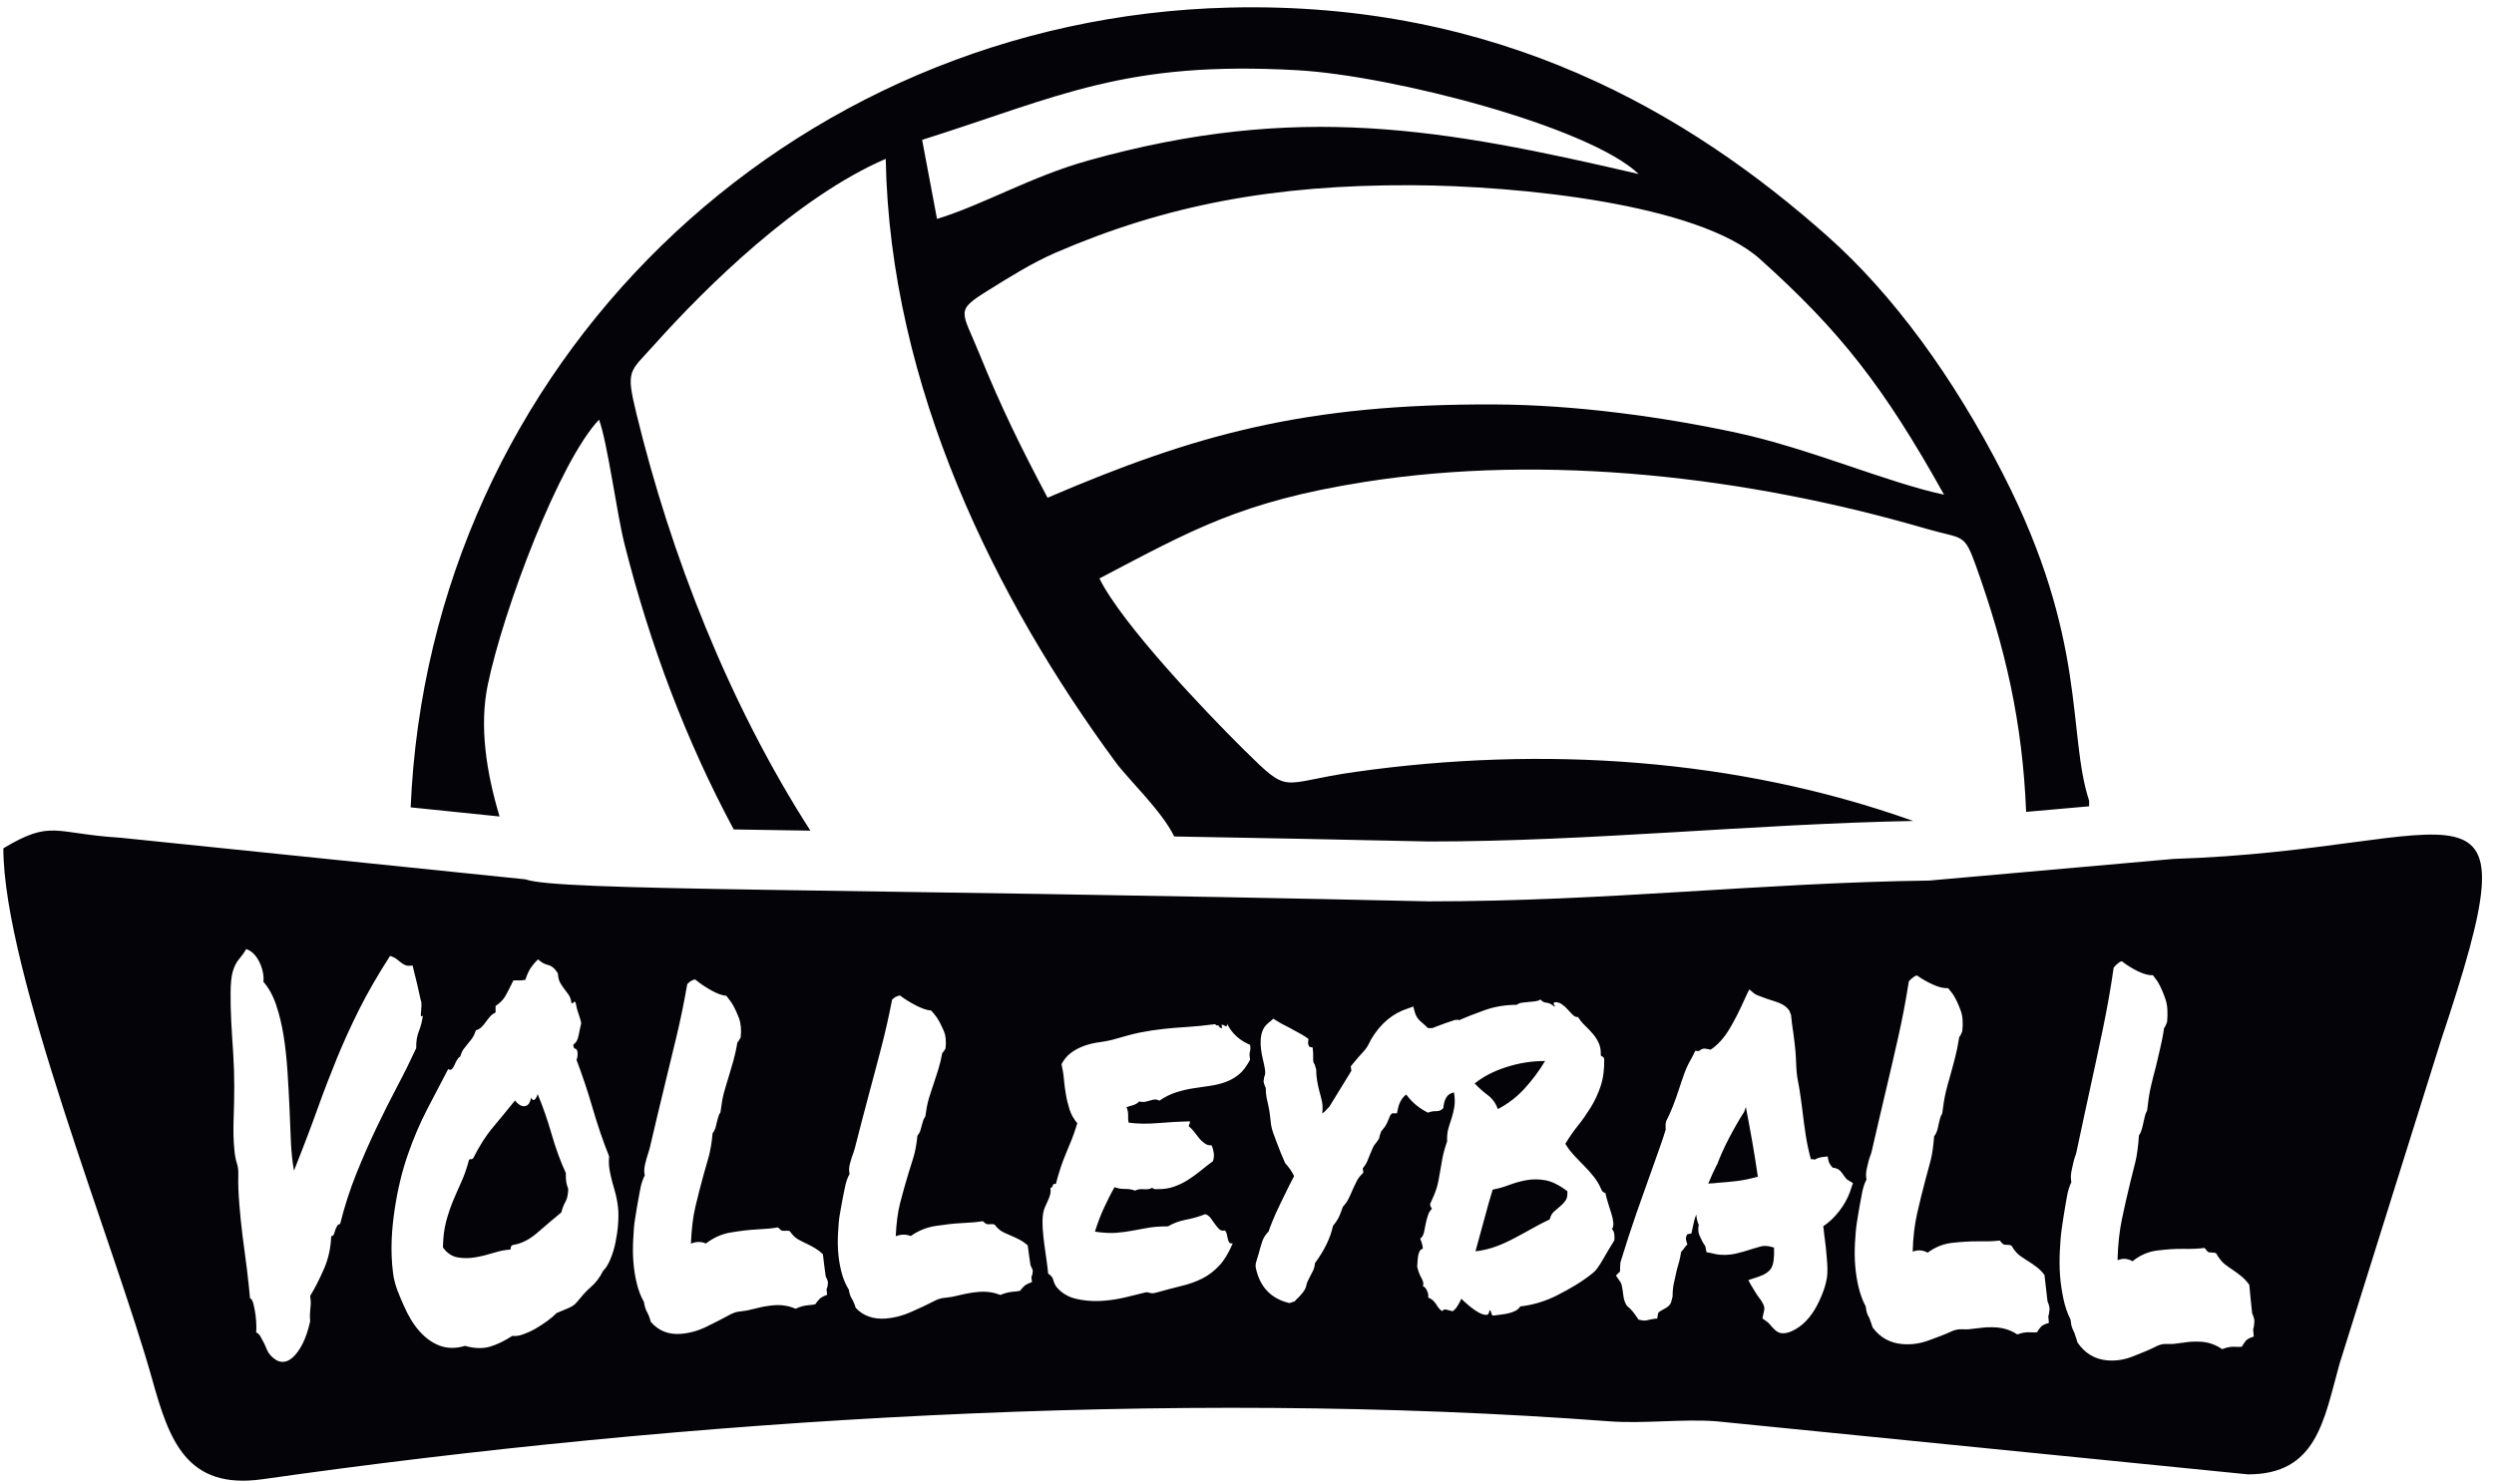 <?xml version="1.0" encoding="UTF-8" standalone="no"?>
<!-- Created with Inkscape (http://www.inkscape.org/) -->

<svg
   version="1.1"
   id="svg1"
   width="510.667"
   height="304"
   viewBox="0 0 510.667 304"
   sodipodi:docname="VOLLEY 1.eps"
   xmlns:inkscape="http://www.inkscape.org/namespaces/inkscape"
   xmlns:sodipodi="http://sodipodi.sourceforge.net/DTD/sodipodi-0.dtd"
   xmlns="http://www.w3.org/2000/svg"
   xmlns:svg="http://www.w3.org/2000/svg">
  <defs
     id="defs1" />
  <sodipodi:namedview
     id="namedview1"
     pagecolor="#ffffff"
     bordercolor="#000000"
     borderopacity="0.25"
     inkscape:showpageshadow="2"
     inkscape:pageopacity="0.0"
     inkscape:pagecheckerboard="0"
     inkscape:deskcolor="#d1d1d1">
    <inkscape:page
       x="0"
       y="0"
       inkscape:label="1"
       id="page1"
       width="510.667"
       height="304"
       margin="0"
       bleed="0" />
  </sodipodi:namedview>
  <g
     id="g1"
     inkscape:groupmode="layer"
     inkscape:label="1">
    <path
       id="path1"
       d="m 922.234,1639.45 c 13.145,-35.57 27.079,-143.33 39.125,-191.19 39.321,-156.16 95.071,-303.54 168.241,-439.88 25.03,-0.41 50.06,-0.79 75.07,-1.17 l 42.95,-0.67 c -125.92,195.98 -215.08,425.16 -267.698,641.64 -16.793,69.11 -11.18,63.53 27.368,106.61 80.49,89.94 220.39,227.5 356.31,286.33 6.42,-350.92 169.83,-679.2 354.05,-929.29 19.37,-26.31 71.03,-74.88 90.07,-114.267 131.02,-2.297 262.06,-4.813 393.1,-7.739 248.96,0.074 496.02,26.906 744.55,31.636 -270.95,96.79 -571.16,116.27 -859.35,75.47 -117.73,-16.66 -98.4,-37.44 -170.64,33.91 -57.37,56.66 -187.33,192.62 -222.79,264.07 141.38,73.97 217.42,118.48 407.91,148.57 281.13,44.39 591.89,7.73 864.73,-71.93 57.66,-16.84 58.34,-5.49 77.13,-58.13 45.07,-126.26 71.3,-239.36 76.94,-377.98 l 96.98,8.6 v 8.55 c -33.94,103.7 -1.71,247.35 -132.4,502.85 -76.61,149.79 -169.7,277.08 -270.57,366.68 -213.18,189.34 -505.41,362.02 -920.33,351.95 C 1212.14,2257.53 661.301,1723.17 632.23,1042.4 l 136.872,-14.06 c -20.61,68.69 -31.305,139.17 -18.215,202.5 24.058,116.34 110.301,344.36 171.347,408.61 z M 5.156,979.355 C 5.156,790.516 177.668,364.477 234.168,162.012 260.32,68.289 286.711,-8.977 404.32,7.754 1052.89,100.066 1802.4,147.961 2478.16,96.875 c 51.46,-3.906 112.43,3.988 163.89,0.102 L 3460.9,15.207 c 105.85,0 116.72,83.113 140.81,169.992 l 156.1,497.899 c 150.3,449.792 40.86,294.203 -411.56,279.914 L 2970.2,929.68 c -261.74,-3.465 -492.99,-32.039 -770.4,-32.039 -920.58,20.57 -1341.687,15.578 -1390.874,33.933 L 185.23,995.656 C 82.863,1001.96 79.867,1024.04 5.156,979.355 Z M 360.945,513.602 c -1.691,16.171 -1.867,32.726 -1.246,49.953 0.621,17.16 0.938,33.695 0.938,49.812 0,15.43 -0.473,32.043 -1.559,49.469 -1.09,17.516 -2.332,34.309 -3.113,50.508 -0.777,15.972 -1.094,30.793 -0.938,44.277 0.153,13.426 1.098,23.91 3.114,31.203 2.343,8.485 5.836,15.094 9.664,19.578 3.957,4.641 7.789,9.758 11.218,15.778 4.36,-1.457 8.051,-3.789 11.532,-7.266 3.371,-3.371 6.23,-7.609 8.722,-12.59 2.493,-4.98 4.227,-10.062 5.297,-15.226 1.11,-5.352 1.555,-10.375 0.938,-15.356 8.101,-8.996 14.652,-20.965 19.629,-35.562 4.992,-14.664 8.73,-30.653 11.531,-47.875 2.801,-17.231 4.68,-35.563 5.922,-54.727 1.246,-19.164 2.336,-37.976 3.117,-56.527 0.777,-18.531 1.406,-36.192 2.18,-52.649 0.781,-16.543 2.492,-30.996 4.675,-43.449 14.332,35.84 26.34,67.512 36.145,94.856 9.824,27.379 19.812,53.328 29.918,78.043 10.148,24.816 21.434,49.5 33.969,74.648 12.394,24.871 28.355,52.793 47.988,83.23 4.051,-1.453 7.547,-3.027 9.66,-4.703 2.254,-1.781 4.727,-3.675 6.859,-5.398 2.235,-1.801 4.653,-3.305 7.165,-4.289 2.785,-1.086 6.234,-1.106 10.91,-0.414 1.558,-6.5 2.687,-11.305 3.425,-14.184 0.821,-3.211 1.399,-5.855 2.184,-8.648 0.77,-2.746 1.566,-6.297 2.492,-10.586 0.942,-4.356 2.489,-10.93 4.364,-19.645 0.933,-2.078 1.394,-4.976 1.246,-8.375 -0.161,-3.59 -0.309,-6.508 -0.625,-9.269 -0.305,-2.629 -0.469,-4.785 -0.313,-6.438 0.152,-1.543 1.25,-1.59 3.117,-0.136 -1.25,-8.926 -3.437,-17.086 -6.23,-24.079 -2.813,-7.046 -4.363,-15.632 -4.051,-25.941 -8.726,-18.82 -18.324,-38.437 -28.98,-58.465 -10.848,-20.371 -21.391,-41.633 -32.098,-63.992 -10.793,-22.543 -21.086,-45.918 -30.852,-70.23 -9.863,-24.536 -18.386,-50.504 -25.246,-78.247 -1.867,-0.07 -3.441,-0.961 -4.359,-2.558 -0.949,-1.653 -2.02,-3.613 -2.809,-5.883 -0.769,-2.234 -1.472,-4.598 -2.179,-6.641 -0.848,-2.453 -2.493,-3.597 -4.364,-3.597 -0.621,-17.641 -4.257,-34.574 -11.214,-50.508 -7.063,-16.164 -14.028,-29.887 -21.192,-41.441 0.621,-4.497 0.934,-8.028 0.934,-10.793 0,-2.77 -0.328,-5.672 -0.621,-8.368 -0.325,-2.906 -0.469,-5.754 -0.629,-8.929 -0.145,-2.985 0,-6.711 0.316,-11.207 -3.117,-13.489 -6.902,-25.024 -11.531,-34.176 -4.719,-9.32 -9.902,-16.406 -15.27,-21.242 -5.539,-4.993 -11.222,-7.243 -17.14,-6.782 -5.614,0.434 -11.153,3.731 -16.516,9.34 -2.113,2.211 -4.18,5.129 -5.918,8.992 -1.687,3.75 -3.152,7.668 -4.992,11.075 -1.895,3.511 -3.645,6.898 -5.293,9.824 -1.781,3.164 -4.055,5.047 -6.547,6.019 0.625,5.672 0.465,11.61 0,17.848 -0.465,6.285 -1.105,11.859 -2.18,16.883 -1.109,5.223 -1.75,9.457 -3.113,12.73 -1.433,3.442 -2.808,5.051 -4.055,4.981 -1.246,14.113 -2.968,29.699 -4.984,46.355 -2.031,16.758 -4.504,33.262 -6.543,49.95 -2.012,16.449 -3.742,32.66 -4.988,48.707 -1.242,15.984 -1.969,30.929 -1.555,44.554 0.207,6.856 -0.297,13.02 -2.183,18.477 -1.852,5.332 -2.95,11.75 -3.743,19.301 z M 715.891,213.059 c -14.336,-4.219 -27.411,-4.028 -38.957,0.347 -11.821,4.477 -22.11,11.985 -31.473,22.621 -9.332,10.602 -16.973,23.528 -23.684,38.817 -6.683,15.222 -14.14,31.179 -16.515,49.191 -4.813,36.457 -2.035,70.11 2.496,100.18 4.5,29.91 11.203,57.637 19.941,82.887 8.711,25.183 18.684,48.648 29.914,70.289 11.207,21.593 22.125,42.207 32.41,62.058 2.184,-1.656 3.985,-1.726 5.614,-0.136 1.488,1.457 2.883,3.492 4.051,6.23 1.015,2.387 2.21,5.031 3.734,7.605 1.59,2.684 3.117,4.36 4.988,5.399 1.559,4.566 3.117,8.582 5.297,11.555 2.18,2.972 4.508,5.828 6.856,8.648 2.328,2.789 4.769,5.75 6.859,8.855 1.957,2.915 3.738,6.989 5.297,11.555 3.426,0.758 6.179,2.543 8.726,5.051 2.438,2.402 4.793,5.105 6.852,8.164 1.992,2.961 4.367,5.742 6.547,8.23 2.179,2.489 4.984,4.36 8.101,5.813 0,3.391 0,6.711 0,10.102 7.168,4.773 12.305,10.191 15.582,16.121 3.266,5.902 7.168,13.629 11.844,23.175 3.426,0.211 6.231,0.207 8.41,0.071 2.18,-0.137 5.61,0.14 9.973,0.898 2.805,8.512 5.781,14.617 8.414,18.473 2.664,3.898 6.234,8.301 11.219,13.078 4.676,-4.43 9.941,-7.469 15.269,-8.648 5.578,-1.239 10.594,-5.465 15.27,-12.938 0.312,-6.094 1.59,-10.918 3.426,-14.254 1.898,-3.441 4.089,-6.617 6.234,-9.476 2.215,-2.95 4.695,-6.079 6.855,-9.204 2.196,-3.171 3.739,-7.543 4.36,-13.074 1.562,-0.07 2.664,0.196 3.121,1.176 0.484,1.039 1.555,1.176 3.113,0.551 0.938,-4.012 1.578,-7.399 2.184,-9.891 0.64,-2.625 1.347,-4.805 2.183,-6.988 0.723,-1.899 1.391,-4.336 2.176,-6.918 0.774,-2.551 1.875,-5.469 2.184,-9.067 -1.559,-5.949 -2.649,-12.207 -4.051,-18.957 -1.402,-6.742 -4.051,-11.207 -8.102,-13.558 0,-4.016 1.254,-6.059 3.118,-6.438 1.875,-0.379 3.16,-2.343 3.425,-5.879 0.352,-4.632 -0.308,-8.3 -1.558,-11.21 9.039,-24.004 17.445,-48.844 24.933,-74.79 7.469,-25.875 15.891,-50.363 25.243,-73.82 -0.625,-6.848 -0.481,-13.656 0.621,-20.406 1.078,-6.606 2.656,-13.188 4.359,-19.582 1.727,-6.473 3.77,-12.863 5.301,-19.164 1.582,-6.5 2.75,-12.836 3.426,-19.305 0.878,-8.344 0.781,-17.308 0,-27.051 -0.77,-9.629 -2.204,-18.953 -4.051,-27.812 -1.887,-9.059 -4.469,-17.32 -7.789,-25.254 -3.223,-7.703 -6.856,-13.695 -11.219,-17.914 -4.984,-10.106 -11.516,-18.637 -19.32,-25.258 -7.774,-6.59 -14.438,-14.871 -21.504,-23.387 -3.871,-4.668 -9.383,-7.316 -14.649,-9.476 -5.015,-2.059 -10.593,-4.289 -15.89,-6.641 -4.36,-4.355 -9.317,-8.629 -15.266,-12.867 -5.891,-4.199 -11.777,-8.008 -17.766,-11.484 -6.164,-3.575 -12.496,-6.278 -18.695,-8.512 -6.265,-2.262 -11.531,-3.043 -16.519,-2.352 -11.84,-7.609 -23.055,-13.16 -33.965,-16.468 -11.215,-3.395 -23.996,-3.114 -38.953,1.039 z m 6.23,286.707 c -3.117,-11.969 -6.867,-22.961 -11.219,-32.727 -4.375,-9.82 -8.812,-19.613 -13.089,-29.887 -4.133,-9.925 -7.805,-20.824 -10.907,-32.242 -3.121,-11.48 -4.672,-24.769 -4.984,-40.195 6.234,-8.785 14.023,-13.918 23.058,-15.43 8.723,-1.457 18.075,-1.383 27.422,0.278 9.352,1.664 18.707,3.996 28.051,6.917 9.664,3.028 18.074,4.637 25.551,4.915 0,4.566 1.277,6.66 3.742,7.058 13.75,2.231 26.227,8.934 38.016,19.301 11.586,10.18 23.996,20.617 36.457,30.926 1.562,6.16 3.582,11.578 6.234,16.191 2.645,4.59 4.051,11 4.367,19.649 -1.558,4.496 -2.636,8.207 -3.121,11.343 -0.449,2.957 -0.621,7.473 -0.621,13.496 -8.414,18.262 -15.586,38.051 -21.816,59.704 -6.227,21.652 -13.399,42.203 -21.5,61.851 -0.625,-2.559 -1.723,-5.16 -3.739,-7.68 -2.039,-2.539 -4.363,-1.796 -6.543,1.801 -0.937,-5.121 -2.496,-8.441 -4.363,-10.238 -1.867,-1.801 -4.054,-2.664 -6.543,-2.633 -2.496,0.039 -4.937,0.906 -7.172,2.496 -2.441,1.731 -4.672,3.664 -6.543,6.36 -11.531,-14.321 -22.75,-28.016 -33.964,-41.368 -11.219,-13.351 -21.192,-29.199 -30.231,-47.394 -1.867,-1.664 -2.832,-2.231 -3.113,-1.731 -0.34,0.606 -1.559,0.274 -3.43,-0.761 z M 996.977,263.637 c -1.25,1.797 -2.063,4.125 -3.118,6.636 -1.125,2.684 -1.871,6.161 -2.492,10.516 -4.676,8.031 -8.258,17.399 -10.906,28.024 -2.645,10.613 -4.363,21.796 -5.301,33.281 -0.926,11.344 -0.93,23.105 -0.308,34.867 0.625,11.824 1.238,22.957 3.113,33.207 0.93,5.051 1.699,10.125 2.496,15.5 1.387,9.367 3.43,18.477 4.984,27.535 1.559,9.063 4.051,16.535 7.168,22.348 -1.246,5.465 -0.949,11.351 0.625,17.711 1.539,6.23 3.047,12.136 4.981,17.504 0.558,1.543 0.922,2.843 1.25,4.086 0.289,1.105 0.681,2.199 0.931,3.25 4.11,17.003 7.81,33.343 11.53,48.984 3.76,15.766 7.37,30.812 10.91,45.312 6.43,26.317 12.62,52.141 18.7,77.352 6.07,25.152 11.53,51.961 16.51,80.465 2.5,2.629 4.69,4.41 6.55,5.187 0.94,0.391 1.58,0.801 2.49,1.246 0.95,0.454 2.18,0.551 3.43,0.485 6.86,-5.742 15,-11.211 24.31,-16.469 9.07,-5.121 17.13,-8.023 23.37,-8.437 2.8,-3.809 5.93,-7.321 8.41,-11.282 4.39,-6.992 7.81,-14.867 10.91,-22.828 3.12,-8.019 4.05,-17.992 2.8,-29.961 -2.18,-4.148 -3.73,-6.707 -4.98,-7.539 -1.88,-10.722 -3.91,-20.176 -6.23,-28.23 -2.35,-8.133 -4.68,-15.914 -6.86,-23.317 -2.48,-8.437 -5.17,-16.828 -7.48,-25.179 -2.36,-8.532 -4.05,-18.75 -5.61,-31.063 -2.18,-3.187 -3.14,-6.086 -3.74,-8.375 -0.64,-2.414 -1.14,-4.633 -1.87,-7.058 -0.84,-2.782 -1.14,-5.915 -2.18,-8.856 -1.14,-3.215 -2.49,-5.879 -4.36,-8.23 -1.25,-14.668 -3.42,-26.504 -5.92,-35.907 -2.48,-9.277 -5.29,-18.339 -7.79,-27.398 -4.66,-16.813 -8.91,-33.379 -12.78,-49.816 -3.92,-16.629 -5.92,-35.422 -6.86,-56.524 4.06,1.453 7.49,2.297 10.91,2.418 4.05,0.152 8.11,-0.48 12.16,-2.348 11.52,8.926 24.29,14.657 38.01,16.95 14.01,2.339 27.72,4.105 41.14,4.773 11.52,0.574 22.12,1.387 31.78,3.113 3.12,-3.183 5.29,-4.804 6.23,-5.047 0.93,-0.238 2.81,-0.257 4.99,-0.21 0.94,0.019 1.87,0.14 2.81,0.14 0.93,0 2.18,-0.14 4.05,-0.555 4.36,-6.296 8.8,-10.437 13.09,-12.867 4.13,-2.347 8.71,-4.593 13.4,-6.781 4.34,-2.031 8.41,-4.293 12.46,-6.645 4.05,-2.351 8.1,-5.394 12.15,-9.265 1.25,-11.488 2.81,-22.973 4.37,-34.317 2.49,-4.843 3.53,-8.144 3.42,-9.964 -0.2,-3.524 -0.62,-6.918 -2.18,-9.618 0.32,-2.906 0.62,-5.812 0.94,-8.648 -5.93,-2.215 -9.93,-4.543 -11.85,-6.57 -2.13,-2.258 -4.36,-4.918 -6.54,-8.168 -3.43,-0.621 -6.86,-1.078 -10.28,-1.313 -6.54,-0.453 -13.09,-2.281 -19.94,-5.469 -9.66,4.293 -20.26,6.176 -32.1,5.469 -4.37,-0.258 -9.04,-0.902 -13.72,-1.66 -4.67,-0.762 -9.37,-1.773 -14.02,-2.973 -4.7,-1.218 -9.67,-2.394 -14.64,-3.464 -4.69,-1 -9.73,-1.2 -14.34,-2.004 -4.17,-0.731 -6.83,-2.137 -8.41,-2.696 -1.54,-0.547 -3.09,-1.379 -4.99,-2.425 -10.88,-6.004 -22.75,-11.973 -35.52,-18.196 -12.78,-6.222 -25.87,-9.738 -38.95,-10.722 -19.01,-1.434 -34.29,4.703 -46.13,18.402 -1.24,4.359 -2.167,7.273 -2.8,8.715 -0.609,1.39 -1.25,2.976 -2.183,4.918 z m 315.363,20.547 c -1.25,1.66 -2.12,3.761 -3.11,5.945 -1.19,2.594 -1.87,5.676 -2.5,9.687 -4.67,7.27 -8.24,15.743 -10.9,25.532 -2.63,9.648 -4.37,19.789 -5.3,30.304 -0.93,10.446 -0.93,21.102 -0.31,31.895 0.62,10.789 1.23,21.023 3.11,30.371 0.92,4.574 1.7,9.227 2.5,14.184 1.37,8.539 3.44,16.882 4.98,25.113 1.57,8.367 4.05,15.152 7.17,20.551 -1.25,4.91 -0.96,10.25 0.62,16.121 1.53,5.679 3.05,11.023 4.99,15.91 0.55,1.406 0.9,2.57 1.24,3.805 0.28,0.98 0.71,1.98 0.94,2.839 4.13,15.614 7.8,30.438 11.53,44.766 3.75,14.383 7.37,28.113 10.91,41.301 6.44,24.031 12.75,47.465 18.69,70.5 5.9,22.902 11.53,47.39 16.52,73.332 2.49,2.355 4.7,3.937 6.54,4.57 0.97,0.328 1.59,0.84 2.5,1.176 0.95,0.352 2.18,0.555 3.42,0.414 6.86,-5.324 14.98,-10.34 24.31,-15.148 9.06,-4.668 16.83,-7.407 23.38,-7.821 2.8,-3.457 5.89,-6.633 8.41,-10.308 4.35,-6.371 7.8,-13.625 10.9,-20.825 3.13,-7.257 4.05,-16.398 2.81,-27.328 -2.18,-3.664 -3.74,-6.019 -4.99,-6.851 -1.87,-9.684 -3.91,-18.309 -6.23,-25.598 -2.35,-7.379 -4.67,-14.457 -6.85,-21.172 -2.49,-7.676 -5.16,-15.308 -7.48,-22.969 -2.35,-7.699 -4.05,-16.949 -5.62,-28.226 -2.18,-2.906 -3.13,-5.531 -3.73,-7.609 -0.65,-2.211 -1.13,-4.223 -1.87,-6.504 -0.82,-2.504 -1.13,-5.309 -2.19,-8.028 -1.12,-2.883 -2.49,-5.258 -4.36,-7.406 -1.24,-13.418 -3.42,-24.215 -5.92,-32.719 -2.48,-8.441 -5.29,-16.75 -7.79,-24.98 -4.66,-15.293 -8.89,-30.399 -12.78,-45.453 -3.9,-15.11 -5.92,-32.309 -6.85,-51.543 4.05,1.453 7.48,2.226 10.9,2.351 4.05,0.149 8.11,-0.484 12.16,-2.144 11.53,8.164 24.3,13.41 38.02,15.496 14.01,2.133 27.72,3.867 41.13,4.496 11.52,0.539 22.13,1.316 31.79,2.906 3.11,-2.906 5.28,-4.351 6.23,-4.562 0.92,-0.203 2.81,-0.164 4.99,-0.071 0.93,0.036 1.87,0.036 2.8,0.071 0.93,0.031 2.18,-0.141 4.05,-0.555 4.36,-5.746 8.77,-9.461 13.09,-11.625 4.1,-2.055 8.76,-4.066 13.4,-6.02 4.4,-1.847 8.46,-3.863 12.46,-5.945 4.1,-2.133 8.11,-4.984 12.16,-8.441 1.25,-10.379 2.81,-20.758 4.36,-31.067 2.5,-4.425 3.54,-7.308 3.43,-9.066 -0.2,-3.176 -0.93,-6.223 -2.18,-8.645 0.31,-2.699 0.62,-5.261 0.93,-7.886 -5.92,-2.078 -9.93,-4.196 -11.84,-6.024 -2.14,-2.043 -4.36,-4.426 -6.54,-7.402 -3.43,-0.617 -6.86,-1.168 -10.29,-1.383 -6.53,-0.406 -13.08,-2.074 -19.94,-4.98 -9.66,3.875 -20.26,5.578 -32.1,4.773 -4.36,-0.297 -9.04,-0.828 -13.71,-1.59 -4.67,-0.758 -9.37,-1.664 -14.02,-2.769 -4.69,-1.106 -9.66,-2.325 -14.65,-3.321 -4.66,-0.937 -9.72,-1.101 -14.33,-1.867 -4.17,-0.691 -6.86,-1.867 -8.42,-2.418 -1.55,-0.554 -3.36,-1.515 -4.98,-2.355 -10.84,-5.598 -22.72,-11.086 -35.53,-16.742 -13.05,-5.758 -25.86,-9.075 -38.95,-10.032 -19,-1.394 -34.59,4.078 -46.12,16.532 -1.25,4.015 -2.19,6.578 -2.81,7.886 -0.62,1.317 -1.24,2.766 -2.18,4.571 z m 315.05,18.609 c -2.52,2.875 -4.51,6.82 -5.6,11.207 -1.09,4.336 -3.74,7.75 -8.11,10.309 -0.62,6.16 -1.4,13.031 -2.49,20.824 -1.09,7.844 -2.34,16.004 -3.43,24.219 -1.09,8.32 -2.03,16.543 -2.49,24.902 -0.47,8.246 -0.39,15.859 0.62,22.766 0.54,3.679 1.75,7.246 3.12,10.375 1.44,3.304 3,6.628 4.36,9.55 1.45,3.098 2.67,6.328 3.43,9.481 0.79,3.289 0.93,6.429 0.31,9.75 1.87,0.281 3.25,1.699 3.74,4.015 0.45,2.118 1.87,2.903 4.67,2.145 2.19,8.785 4.7,17.082 7.17,24.699 2.51,7.738 5.41,15.106 8.42,22.414 2.91,7.086 6.04,14.414 9.03,21.864 2.93,7.289 5.61,15.5 8.41,24.699 -5.6,6.578 -9.52,13.465 -11.84,20.898 -2.35,7.578 -4.35,15.082 -5.6,22.762 -1.24,7.609 -2.49,15.359 -3.12,23.316 -0.61,7.817 -1.87,15.77 -3.74,23.938 3.74,6.984 8.4,12.754 14.02,17.015 5.6,4.243 11.58,7.571 18.39,10.243 6.59,2.586 13.72,4.566 21.5,5.882 7.79,1.313 16.35,2.219 24.93,4.563 15.76,4.305 29.29,8.582 41.76,11 12.47,2.422 24.31,4.238 36.15,5.539 11.52,1.258 23.69,2.27 36.46,3.043 12.47,0.746 27.11,2.215 43.63,4.355 0.31,-1.175 0.93,-1.824 1.86,-1.867 0.62,-0.027 1.87,-0.136 3.12,-0.207 0.93,-2.558 2.81,-4.078 5.3,-4.289 0,1.11 -0.14,2.043 -0.32,3.113 -0.14,0.891 -0.3,1.801 -0.3,2.559 0.93,-0.066 1.58,-0.285 2.8,-0.758 1.27,-0.492 2.16,-1.012 2.81,-1.383 0.91,-0.527 1.66,-0.507 2.49,0.137 0.45,0.348 0.62,1.59 0.31,3.457 3.74,-7.953 8.97,-14.672 14.96,-19.992 6.16,-5.473 13.09,-9.551 20.57,-12.731 0.31,-3.32 0.45,-5.683 0.31,-7.125 -0.16,-1.546 -0.63,-2.843 -0.94,-4.156 -0.31,-1.312 -0.31,-2.765 -0.31,-4.426 0,-1.589 0.31,-3.941 0.94,-6.847 -5.3,-10.172 -11.21,-18.082 -17.77,-23.313 -6.52,-5.211 -13.7,-9.101 -21.19,-11.695 -7.46,-2.59 -15.28,-4.441 -23.68,-5.605 -8.11,-1.114 -16.53,-2.399 -25.24,-3.735 -8.43,-1.289 -17.17,-3.328 -25.87,-6.09 -8.74,-2.769 -17.45,-6.984 -25.86,-12.867 -2.81,1.313 -5,1.934 -7.17,1.797 -2.18,-0.141 -4.33,-0.648 -6.54,-1.383 -2.16,-0.715 -4.68,-1.316 -7.48,-2.004 -2.8,-0.691 -6.23,-0.558 -9.98,0.344 -2.8,-2.699 -5.62,-4.465 -9.03,-5.531 -3.44,-1.078 -6.86,-2.149 -10.6,-3.188 1.87,-4.355 2.65,-8.582 2.5,-12.871 -0.16,-4.289 0,-7.953 0.93,-11.066 13.71,-1.871 28.67,-2.02 45.5,-0.621 16.5,1.367 32.72,2.281 48.61,2.695 0.31,-1.938 0,-3.25 -0.62,-3.945 -0.63,-0.692 -0.93,-2.075 -0.93,-3.938 3.11,-2.289 5.69,-5.062 8.41,-8.582 2.57,-3.328 5.2,-6.859 7.79,-9.961 2.71,-3.262 5.63,-5.719 8.72,-7.89 2.82,-1.981 6.23,-2.973 9.97,-2.559 1.88,-3.734 2.81,-7.613 3.43,-11.691 0.62,-4.082 0.31,-8.305 -1.24,-12.801 -6.55,-4.77 -12.81,-9.785 -19.01,-14.805 -6.27,-5.078 -12.82,-9.824 -19.32,-13.976 -6.59,-4.211 -13.73,-7.649 -21.5,-10.446 -7.81,-2.804 -16.21,-3.98 -25.56,-3.804 -1.55,0.027 -2.8,0 -4.05,0 -0.94,0 -2.49,0.617 -4.05,2.144 -3.12,-2.078 -7.48,-2.754 -12.78,-2.285 -5.61,0.496 -9.97,-0.207 -13.71,-2.215 -4.36,1.867 -9.66,2.695 -15.58,2.629 -5.92,-0.07 -11.22,0.828 -15.89,2.77 -5.93,-10.309 -11.21,-21.043 -16.52,-32.45 -5.28,-11.347 -9.66,-23.383 -13.71,-36.113 13.4,-1.941 24.31,-2.441 33.34,-1.73 8.42,0.668 16.83,1.871 24.62,3.32 7.79,1.453 15.88,2.933 24,4.359 8.39,1.477 18.38,2.211 30.53,2.211 8.11,4.844 17.47,8.309 28.05,10.313 10.61,2.007 20.26,4.843 29.29,8.507 3.43,-1.039 6.03,-3.039 8.42,-6.16 2.28,-2.968 4.38,-6.078 6.54,-9.129 2.2,-3.101 4.36,-5.675 6.54,-7.82 2.18,-2.141 5.3,-2.832 8.73,-1.933 1.56,-1.731 2.66,-3.965 3.12,-6.438 0.48,-2.586 1.1,-4.937 1.56,-7.055 0.48,-2.254 1.28,-3.988 2.18,-5.187 0.96,-1.293 2.8,-1.664 5.3,-1.18 -6.23,-14.664 -13.06,-26.043 -20.57,-34.109 -7.76,-8.328 -16.19,-14.899 -25.87,-19.852 -9.64,-4.941 -20.28,-8.762 -32.09,-11.629 -11.87,-2.871 -24.95,-6.367 -39.58,-10.441 -3.76,-1.047 -6.54,-1.215 -9.04,-0.418 -2.48,0.789 -5.03,1.328 -7.47,0.762 -9.11,-2.129 -19.97,-5.125 -32.41,-7.957 -12.48,-2.836 -25.25,-4.68 -37.71,-5.192 -12.78,-0.523 -24.94,0.629 -36.46,3.324 -11.84,2.766 -21.54,8.414 -29.3,17.227 z m 357.75,-23.801 c -28.67,6.781 -46.12,25.254 -52.04,55.559 0,1.933 -0.17,3.98 0.31,5.945 1.08,4.406 2.92,9.246 4.36,14.602 1.68,6.195 3.28,12.297 5.3,18.265 2.03,6.004 5.3,11.344 9.97,15.844 0.94,3.25 2.92,8.191 5.62,15.082 2.6,6.664 7.08,16.781 13.7,30.375 5.21,10.688 9.41,19.203 12.47,25.391 3.17,6.402 5.61,11.136 7.48,14.527 -3.12,6.711 -7.79,13.352 -13.71,19.856 -4.99,11.207 -9.35,21.871 -13.09,32.101 -3.73,10.176 -7.66,19.231 -8.73,27.469 -1.12,8.719 -1.69,17.89 -3.74,27.121 -1.06,4.812 -2.17,9.48 -3.11,14.32 -0.93,4.774 -1.25,9.754 -1.25,14.875 -1.55,2.629 -2.49,5.883 -3.43,9.895 0.31,2.215 0.63,4.429 0.94,6.64 1.56,3.043 2.03,7.016 1.24,12.039 -0.77,4.942 -1.82,9.977 -3.11,15.012 -1.2,4.715 -2.04,9.778 -2.81,15.016 -0.79,5.414 -0.93,10.652 -0.62,15.773 0.31,5.184 1.25,10.239 3.43,15.153 2.18,4.91 6.03,8.992 11.22,12.867 1.67,1.246 3.12,2.699 4.67,4.222 1.56,-0.968 3.2,-1.949 4.99,-3.046 3.5,-2.153 6.93,-4.278 10.28,-5.95 3.19,-1.582 6.24,-3.234 9.66,-4.98 3.75,-1.918 7.72,-4.133 11.53,-6.297 3.99,-2.262 8.24,-4.414 12.78,-7.332 1.71,-1.102 3.11,-2.492 4.98,-3.738 -0.3,-2.075 -0.62,-4.149 -0.62,-6.223 0,-0.762 0.12,-1.676 0.62,-2.844 0.43,-0.992 0.62,-2.074 1.25,-2.765 1.56,-0.414 3.43,-0.899 5.3,-1.313 0,-2.699 0.31,-5.324 0.63,-7.957 0,-2.285 0,-4.633 0,-6.848 0,-3.39 0,-5.742 0.3,-7.058 0.32,-1.379 0.94,-2.699 2.18,-4.219 0.63,-2.422 1.25,-4.848 2.18,-7.266 0,-6.917 0.62,-12.871 1.56,-18.195 0.93,-5.262 2.02,-10.558 3.43,-15.914 1.39,-5.234 2.96,-10.555 4.05,-16.051 1.09,-5.433 0.94,-11.484 0.32,-17.918 1.87,1.106 4.07,2.817 5.92,5.121 0.65,0.805 1.21,1.559 2.18,2.418 0.9,0.801 1.56,1.59 2.49,2.286 11.22,18.472 22.75,37.082 34.28,55.832 -0.31,2.351 -0.62,4.566 -0.94,6.918 4.05,4.773 7.95,9.824 12.16,14.531 2.96,3.316 6.12,6.66 9.03,10.101 3.02,3.547 5.51,7.383 7.48,11.762 0.83,1.848 1.74,3.672 2.81,5.465 14.51,24.293 33.39,39.922 56.41,47.184 2.84,0.898 5.6,2.074 8.41,3.046 0.62,-3.113 1.59,-6.289 2.49,-9.41 1.59,-5.523 4.69,-10.218 9.35,-14.113 4.1,-3.434 7.64,-6.645 10.67,-9.688 h 6.89 c 2.01,0.825 4.05,1.629 6.12,2.422 10,3.817 19.63,7.336 29.29,10.309 1.87,-0.621 2.81,-0.551 2.81,0.207 0,0.832 0.93,0.414 2.49,-1.035 11.53,5.187 24.95,10.414 40.2,15.84 15.28,5.433 31.47,7.957 48.92,8.097 2.19,1.727 5,2.793 8.11,3.25 3.44,0.508 6.86,0.832 10.28,1.106 3.43,0.277 6.86,0.566 10.29,1.039 3.11,0.426 5.92,1.383 8.1,2.699 2.18,-2.84 4.97,-4.547 8.72,-4.844 4.05,-0.32 8.11,-2.285 12.16,-5.808 1.55,-0.282 1.43,0.375 0,2.211 -1.38,1.769 -0.94,3.32 0.62,4.289 4.05,0.277 7.81,-0.735 11.22,-3.184 3.14,-2.254 6.31,-4.918 9.04,-8.094 2.56,-2.976 5.36,-5.679 7.79,-8.23 2.24,-2.359 4.98,-3.531 8.1,-3.324 2.81,-4.637 6.22,-8.871 10.28,-12.731 4.04,-3.82 7.78,-7.832 11.54,-12.035 3.71,-4.164 6.82,-8.73 9.34,-13.906 2.47,-5.063 3.96,-11.008 3.74,-17.438 -0.09,-2.715 0.33,-4.215 1.87,-4.496 1.88,-0.344 2.8,-1.73 3.43,-3.941 0.31,-16.055 -1.53,-30.113 -5.61,-42.137 -4.02,-11.84 -9.04,-22.766 -15.27,-32.656 -6.23,-9.895 -12.64,-19.336 -19.63,-27.949 -7.04,-8.684 -13.4,-17.989 -19.32,-27.887 3.74,-6.363 8.4,-12.332 13.4,-17.777 4.96,-5.411 10.22,-10.719 15.26,-15.844 5.24,-5.32 10.28,-10.879 14.96,-16.813 4.66,-5.89 8.84,-12.621 11.85,-20.132 1.03,-2.59 3.11,-4.356 6.23,-5.329 0.93,-5.257 2.64,-10.675 4.36,-16.257 1.7,-5.493 3.41,-10.868 4.99,-15.981 1.53,-4.988 2.49,-9.551 2.81,-13.562 0.3,-3.946 -0.32,-7.196 -2.19,-9.688 2.19,-1.867 3.44,-4.699 3.74,-8.441 0.32,-3.801 0.31,-6.707 0,-8.852 -7.17,-11.555 -11.96,-19.652 -14.65,-24.426 -2.61,-4.632 -4.48,-7.941 -5.92,-10.097 -1.37,-2.067 -2.52,-3.992 -3.74,-5.676 -1.28,-1.774 -3.44,-5.707 -8.72,-10.031 -16.59,-13.571 -35.16,-24.188 -53.91,-33.832 -18.64,-9.586 -38.02,-15.5 -57.97,-17.711 -1.55,-2.836 -4.06,-5.028 -7.16,-6.645 -3.13,-1.633 -6.55,-2.902 -10.6,-3.871 -3.74,-0.894 -7.8,-1.629 -12.15,-2.078 -4.37,-0.449 -8.42,-1.035 -11.84,-1.59 -1.87,0.969 -2.67,2.426 -2.81,4.152 -0.17,2.024 -0.93,3.387 -2.8,4.36 -0.32,-4.981 -1.87,-7.367 -4.99,-7.336 -3.11,0.031 -6.9,1.086 -11.53,3.598 -4.41,2.394 -9.06,5.656 -14.02,9.757 -5.01,4.125 -9.04,7.957 -12.78,11.485 -1.56,-3.602 -3.41,-7.274 -5.92,-11.211 -2.48,-3.879 -4.99,-6.574 -7.48,-8.024 -4.67,1.313 -8.13,2.039 -10.28,2.629 -1.9,0.516 -4.05,-0.207 -5.92,-2.492 -2.5,1.867 -4.45,3.676 -5.92,5.676 -1.33,1.805 -2.39,3.875 -3.74,5.742 -1.46,2.012 -2.81,3.594 -4.36,5.117 -1.56,1.524 -4.06,3.047 -7.48,4.567 0.62,1.937 0.45,5.109 -1.25,9.41 -1.72,4.347 -4.05,6.988 -6.86,8.023 1.56,3.117 0.89,7.176 -2.18,12.528 -2.84,4.953 -4.98,10.929 -6.54,17.433 0.31,2.766 0.46,5.594 0.62,8.715 0.15,2.902 0.45,5.703 0.94,8.375 0.45,2.453 1.27,4.758 2.18,6.637 0.96,1.996 2.49,3.254 4.98,3.945 -0.31,5.328 -1.87,10.375 -4.05,15.293 3.12,2.629 4.98,6.027 5.92,10.238 0.92,4.086 1.73,8.465 2.5,12.801 0.78,4.449 2.17,8.719 3.43,12.867 1.23,4.082 3.42,7.61 6.23,10.379 -0.63,1.176 -1.25,2.211 -1.87,3.043 -0.63,0.828 -0.94,2.215 -0.94,4.289 4.68,9.965 8.25,18.363 10.28,25.391 2.02,6.945 3.29,13.93 4.37,20.547 1.1,6.734 2.5,13.84 3.74,21.449 1.25,7.676 3.74,17.437 7.79,29.129 -0.31,7.402 0.32,13.906 1.87,19.578 1.56,5.742 3.57,11.23 5.29,16.812 1.7,5.493 3.11,11.282 4.05,17.504 0.93,6.09 0.63,13.215 -0.62,21.309 -5.29,-0.969 -9.33,-3.469 -11.84,-7.609 -2.47,-4.09 -4.05,-9.618 -4.67,-16.469 -2.81,-3.387 -6.55,-4.906 -11.22,-4.77 -4.36,0.133 -8.41,-0.625 -12.15,-2.355 -13.58,6.508 -24.61,15.801 -33.4,27.597 h -1 c -5.94,-5.113 -9.9,-11.785 -11.73,-20.125 -0.6,-2.769 -1.24,-5.601 -1.87,-8.371 -2.49,0 -4.98,-0.011 -7.47,-0.07 -0.32,-0.008 -1.03,-0.82 -2.5,-2.695 -1.34,-1.727 -2.46,-6.367 -5.61,-12.801 -2.5,-5.117 -5.08,-7.742 -6.23,-9.203 -1.03,-1.309 -1.87,-2.422 -2.49,-3.25 -0.62,-2.004 -1.39,-3.688 -1.87,-5.332 -0.46,-1.551 -0.94,-3.524 -1.56,-5.945 -1.25,-1.524 -2.04,-3.219 -3.11,-4.567 -2.67,-3.363 -5.02,-6.219 -6.24,-9.133 -1.26,-3.031 -2.87,-6.41 -4.36,-10.308 -1.31,-3.434 -2.79,-7.133 -4.37,-10.793 -1.54,-3.602 -4.05,-7.199 -6.85,-10.793 0.31,-2.145 0.62,-4.289 0.94,-6.367 -1.25,-1.383 -2.43,-2.77 -3.75,-4.082 -2.73,-2.704 -5,-6.082 -6.85,-10.032 -1.88,-4.004 -4.13,-8.133 -5.92,-12.383 -1.94,-4.605 -3.91,-9.199 -6.23,-13.769 -2.35,-4.637 -5.3,-8.719 -8.73,-12.383 -2.49,-6.851 -4.35,-12.187 -6.23,-15.98 -1.86,-3.743 -4.68,-8.235 -9.04,-13.496 -3.74,-18.125 -13.09,-37.36 -27.73,-57.356 -0.32,-4.148 -1.25,-8.226 -3.12,-12.031 -1.87,-3.809 -3.82,-7.367 -5.61,-10.797 -0.7,-1.344 -1.26,-2.965 -2.18,-4.566 -0.95,-1.653 -1.25,-2.903 -1.56,-3.528 -0.62,-2.144 -0.85,-4.254 -1.56,-6.226 -1.49,-4.102 -4,-7.301 -5.92,-9.621 -2.14,-2.59 -4.21,-4.918 -6.23,-6.914 -0.8,-0.79 -2.02,-1.473 -2.81,-2.563 -0.78,-1.074 -1.55,-1.934 -2.17,-2.629 -2.81,-0.832 -5.62,-1.73 -8.11,-2.629 z M 2413,451.406 c -12.46,9.27 -23.66,14.907 -33.96,16.742 -10.27,1.829 -19.95,1.797 -29.29,0.071 -9.36,-1.735 -18.09,-4.196 -26.5,-7.406 -8.42,-3.219 -16.82,-5.536 -25.24,-7.059 -4.36,-14.043 -8.55,-29.379 -13.08,-46.215 -4.5,-16.715 -9.04,-33.141 -13.4,-48.844 11.84,1.383 22.45,4.035 32.4,7.75 9.68,3.614 19.02,7.961 28.05,12.797 9.04,4.844 18.1,9.641 26.8,14.602 8.76,4.996 17.76,9.683 27.11,14.043 1.25,5.121 3.19,8.988 6.55,11.968 3.18,2.829 6.51,5.708 9.65,8.301 3.4,2.805 6.04,5.739 8.42,9.203 2.29,3.317 2.81,8.098 2.49,14.047 z m -34.27,200.36 c -19.95,0.14 -39.87,-3.051 -59.21,-9.203 -19.61,-6.231 -35.84,-14.594 -49.24,-25.391 6.54,-6.777 13.15,-12.723 20.26,-17.984 6.9,-5.114 12.15,-12.387 15.57,-21.45 15.59,8.235 29.25,18.731 40.83,31.41 11.79,12.915 22.44,27.122 31.79,42.618 z m 109.07,-330.36 c 1.86,2.004 4.05,4.078 6.23,6.153 0,4.636 0.31,9.273 0.62,13.843 8.1,26.633 16.4,52.137 24.93,76.653 8.61,24.742 17.89,49.98 27.11,76.383 2.93,8.398 5.94,16.949 9.04,25.46 3.13,8.571 5.92,17.293 8.72,26.36 0,1.797 -0.31,3.668 -0.31,5.742 0,1.938 0.31,4.359 0.93,7.059 4.68,8.992 8.15,17.211 10.91,24.421 2.84,7.387 5.65,14.797 8.11,22.622 2.84,9.054 6.11,18.312 9.35,27.402 3.29,9.242 8.08,18.027 13.08,26.98 1.24,2.207 2.18,4.633 3.43,6.989 1.56,-0.137 3.43,-0.278 5.3,-0.414 1.24,0.968 2.75,1.957 4.05,2.629 1.51,0.781 3.44,1.386 5.61,1.175 2.84,-0.273 5.61,-1.109 8.73,-1.593 10.9,7.261 20.35,17.656 28.66,31.414 8.2,13.57 16.45,29.988 24.93,49.05 1.8,4.039 3.74,8.161 5.92,12.317 2.5,-2.215 5.03,-4.313 7.8,-6.504 1.59,-1.27 4.08,-2.418 7.78,-3.668 3.46,-1.168 7.07,-2.828 11.22,-4.219 6.78,-2.277 13.45,-4.097 19.95,-6.781 6.59,-2.719 11.53,-6.57 14.96,-11.625 0.62,-2.074 1.56,-4.219 2.49,-6.293 0.62,-5.262 1.1,-9.981 1.56,-14.184 0.47,-4.242 1.31,-8.433 1.87,-12.664 1.31,-9.879 2.49,-19.718 3.43,-29.539 0.92,-9.683 0.83,-20.383 1.86,-32.312 0.84,-9.571 3.3,-19.067 4.68,-28.711 1.42,-9.867 2.89,-19.434 4.05,-29.059 1.65,-13.758 3.27,-26.941 5.3,-39.644 2.02,-12.618 4.67,-24.7 7.79,-36.254 3.43,0 5.3,-0.207 5.92,-0.758 4.05,2.422 8.42,3.863 13.71,4.219 1.88,0.125 4.05,0.484 6.23,0.761 0.63,-2.839 0.88,-5.855 1.88,-8.648 0.57,-1.625 1.54,-2.852 2.49,-4.359 0.92,-1.461 2.18,-2.977 3.42,-4.289 5.3,-0.555 9.08,-2.188 11.53,-4.844 2.53,-2.735 4.35,-5.27 5.92,-7.817 0.61,-0.976 1.62,-2.035 2.5,-3.183 0.98,-1.278 1.87,-2.227 2.49,-2.629 2.8,-1.805 5.61,-3.527 8.73,-5.258 -1.56,-4.633 -3.05,-9.23 -4.67,-13.766 -3.67,-10.199 -9.14,-19.921 -16.52,-29.476 -7.27,-9.399 -15.58,-17.297 -24.62,-23.317 0.62,-3.32 1.08,-6.437 1.24,-9.406 0.16,-2.851 0.71,-6.289 1.25,-10.172 1.33,-9.531 2.34,-19.664 3.12,-30.027 0.78,-10.457 1.72,-21.289 -0.31,-32.172 -2.34,-12.484 -6.87,-23.379 -11.22,-32.867 -4.37,-9.535 -9.59,-18.254 -15.59,-25.594 -6.15,-7.531 -12.76,-13.379 -20.25,-17.781 -7.46,-4.383 -15.36,-7.68 -23.37,-6.434 -4.63,0.723 -7.81,3.719 -9.97,5.743 -2.2,2.054 -4.09,4.121 -5.61,6.019 -2.53,3.152 -4.71,5.078 -6.24,6.156 -2.2,1.551 -4.36,3.118 -6.54,4.633 0.63,3.535 1.27,6.985 2.18,10.449 0.96,3.657 0.94,7.063 -0.31,9.965 -1.24,2.906 -3.39,6.879 -7.17,11.692 -1.21,1.546 -2.27,2.914 -3.43,4.773 -1.03,1.672 -2.02,3.422 -3.42,5.535 -3.59,5.43 -6.55,11 -9.67,16.606 5.3,1.797 10.61,3.496 16.21,5.398 9.67,3.281 16.09,7.813 19.33,13.422 3.3,5.738 4.67,16.117 4.05,31.27 -8.11,2.699 -14.94,3.316 -19.95,1.867 -5.28,-1.52 -10.6,-2.907 -15.58,-4.567 -7.48,-2.488 -14.97,-4.57 -22.13,-6.293 -7.18,-1.734 -14.96,-2.511 -23.06,-2.144 -5.61,0.254 -11.48,1.433 -17.76,3.043 -1.83,0.465 -3.74,0.484 -5.3,0.898 -0.62,2.492 -1.33,4.973 -1.56,7.543 -0.08,0.961 -0.43,1.914 -1.25,3.113 -0.74,1.094 -1.43,2.137 -2.17,3.25 -1.76,2.641 -3.31,6.637 -5.61,11.207 -2.37,4.7 -2.81,10.379 -1.56,17.161 -2.18,5.05 -3.43,10.379 -3.74,15.843 -1.56,-3.597 -2.64,-7.089 -3.43,-10.515 -0.76,-3.36 -1.55,-6.785 -2.18,-9.824 -0.62,-2.977 -1.25,-5.883 -1.87,-8.786 -2.18,-0.421 -4.36,-0.832 -6.23,-1.179 -0.62,-0.899 -1.39,-2.106 -1.87,-4.012 -0.45,-1.77 -0.49,-3.063 -0.31,-4.082 0.44,-2.527 1.24,-5.051 2.18,-7.543 -1.87,-2.008 -3.6,-3.816 -4.99,-5.879 -0.81,-1.211 -1.28,-2.437 -2.49,-3.32 -0.97,-0.711 -1.56,-1.664 -2.18,-2.563 -0.94,-4.98 -1.56,-9.687 -2.8,-14.113 -1.25,-4.43 -2.67,-8.883 -3.75,-13.352 -1.72,-7.156 -3.27,-14.011 -4.67,-20.757 -1.4,-6.746 -1.87,-13.422 -1.87,-20.204 -0.94,-2.902 -1.22,-5.835 -2.18,-8.648 -1.23,-3.586 -3.74,-6.086 -5.92,-7.605 -2.49,-1.731 -4.96,-3.11 -7.17,-4.293 -3.08,-1.645 -5.61,-3.114 -6.85,-4.84 -0.63,-2.977 -1.25,-5.746 -1.56,-8.649 -2.5,-0.281 -5.03,-0.402 -7.17,-0.832 -4.1,-0.816 -7.18,-1.492 -9.04,-1.867 -1.87,-0.379 -3.75,-0.586 -5.92,-0.277 -2.2,0.312 -4.36,0.761 -6.54,1.246 -3.74,5.461 -6.84,9.91 -9.35,12.937 -2.48,2.989 -5.3,5.743 -8.42,8.164 -1.24,1.868 -2.36,3.661 -3.11,5.532 -1.43,3.535 -2.19,6.992 -2.49,9.828 -0.32,2.902 -0.82,5.918 -1.25,8.992 -0.81,5.719 -1.71,9.922 -3.12,12.105 -2.33,3.637 -4.98,6.922 -7.16,10.383 z m 155.18,170.266 c -4.58,-9.172 -9.03,-18.75 -13.09,-28.785 2.18,0.418 4.37,0.621 6.55,0.554 2.18,-0.07 4.35,0.446 6.54,0.625 11.52,0.93 21.82,1.672 31.79,2.973 9.66,1.258 20.25,3.391 31.48,6.645 -2.5,17.293 -5.3,35.007 -8.42,52.925 -3.12,17.918 -6.54,36.047 -9.97,54.106 -0.94,-2.356 -1.87,-4.637 -2.49,-6.918 -8.11,-12.731 -15.89,-26.234 -23.38,-40.613 -7.46,-14.329 -13.7,-27.954 -18.38,-40.821 -0.31,-0.273 -0.54,-0.511 -0.63,-0.691 z m 234.97,-235.719 c -1.25,1.938 -2.33,4.301 -3.43,7.125 -1.08,2.785 -1.56,6.367 -2.18,10.727 -4.68,8.781 -8.24,18.441 -10.91,29.402 -2.63,10.828 -4.36,22.145 -5.29,33.625 -0.94,11.414 -0.94,23.02 -0.32,34.734 0.63,11.747 1.43,22.645 3.12,32.86 0.8,4.863 1.7,9.988 2.49,15.289 1.39,9.301 3.44,18.336 4.99,27.332 1.56,9.058 4.05,16.465 7.17,22.277 -1.25,5.395 -0.95,11.285 0.62,17.711 1.54,6.301 2.77,12.289 4.68,17.574 0.6,1.676 1.22,2.844 1.55,4.149 0.29,1.113 0.7,2.195 0.94,3.183 4.12,17.211 7.8,33.829 11.53,49.817 3.75,16.113 7.39,31.57 10.91,46.492 6.45,27.348 12.79,54.309 18.69,80.809 5.94,26.632 11.53,55.07 16.2,85.375 2.81,3.113 5.08,5.113 6.86,6.296 0.73,0.485 1.58,1.157 2.5,1.731 0.95,0.598 2.18,0.898 3.42,0.969 6.86,-5.055 14.95,-9.645 24,-13.766 9.33,-4.25 17.14,-6.16 23.68,-5.676 2.81,-3.668 5.97,-7.015 8.42,-10.933 4.43,-7.11 7.79,-15.153 10.9,-23.383 3.12,-8.231 4.05,-19.031 2.49,-32.242 -1.86,-4.633 -3.42,-7.68 -4.67,-8.715 -1.87,-11.832 -3.9,-22.18 -6.23,-31.067 -2.35,-8.964 -4.53,-17.55 -6.86,-25.668 -2.66,-9.312 -5.32,-18.468 -7.48,-27.539 -2.2,-9.261 -4.05,-20.339 -5.61,-33.554 -2.18,-3.528 -3.28,-6.59 -3.74,-9.063 -0.48,-2.59 -1.3,-5.105 -1.87,-7.609 -0.68,-3.031 -1.11,-6.199 -2.18,-9.481 -1.11,-3.429 -2.49,-6.222 -4.67,-8.785 -1.25,-15.566 -2.96,-28.273 -5.61,-38.121 -2.64,-9.801 -5.27,-19.449 -7.79,-28.918 -4.65,-17.508 -8.9,-34.832 -12.78,-51.89 -3.91,-17.192 -6.23,-36.668 -6.85,-58.672 4.05,1.246 7.48,1.957 10.9,1.8 4.05,-0.187 8.11,-1.246 12.16,-3.527 11.53,8.578 24.3,13.699 38.01,15.149 13.72,1.453 27.43,2.507 41.14,2.285 11.53,-0.188 21.81,0 31.78,1.242 3.12,-3.871 5.3,-5.742 6.24,-6.086 0.93,-0.344 2.5,-0.453 4.99,-0.551 0.93,-0.039 1.87,-0.109 2.8,-0.14 0.93,-0.032 2.18,-0.344 4.05,-0.969 4.36,-7.473 8.81,-12.539 13.09,-15.633 4.14,-2.992 8.75,-5.977 13.4,-8.859 4.39,-2.723 8.46,-5.676 12.46,-8.715 4.11,-3.117 8.11,-7.129 11.85,-12.039 1.55,-13.492 3.12,-26.985 4.67,-40.477 2.5,-5.945 3.33,-9.887 3.12,-12.105 -0.41,-4.129 -0.62,-7.887 -1.87,-10.934 0.31,-3.461 0.62,-6.918 0.93,-10.305 -5.92,-1.73 -10.34,-3.765 -12.15,-5.882 -1.92,-2.239 -4.05,-5.051 -6.23,-8.579 -3.43,-0.347 -7.17,-0.199 -10.29,0 -6.54,0.422 -13.08,-0.765 -19.94,-3.32 -9.66,6.297 -20.26,9.883 -32.1,10.789 -4.36,0.332 -9.04,0.395 -14.02,0.207 -4.36,-0.156 -9.04,-0.711 -13.71,-1.312 -4.99,-0.641 -9.67,-1.199 -14.65,-1.66 -4.68,-0.434 -9.66,0.097 -14.64,-0.137 -3.82,-0.18 -6.56,-1.215 -8.11,-1.59 -1.56,-0.383 -3.35,-1.266 -4.98,-2.012 -10.84,-4.929 -23.03,-9.5 -35.84,-14.043 -12.74,-4.519 -25.56,-6.16 -38.65,-5.117 -19,1.516 -34.58,10.031 -46.11,25.598 -1.25,4.637 -2.46,7.543 -3.12,9.203 -0.6,1.5 -1.25,3.25 -1.87,5.324 z m 315.37,-22.004 c -1.25,2.153 -2.36,4.715 -3.43,7.684 -1.1,3.055 -1.56,6.851 -2.18,11.762 -4.68,9.41 -8.41,19.929 -10.91,31.753 -2.48,11.766 -4.36,23.946 -5.3,36.395 -0.93,12.383 -0.93,24.957 -0.31,37.637 0.62,12.718 1.43,24.652 3.12,35.699 0.8,5.277 1.69,10.816 2.49,16.605 1.38,9.989 3.43,19.856 4.99,29.61 1.56,9.824 4.05,17.851 7.16,24.148 -1.24,5.949 -0.95,12.254 0.62,19.231 1.54,6.789 2.78,13.257 4.68,18.961 0.6,1.804 1.23,3.187 1.56,4.566 0.28,1.18 0.69,2.34 0.93,3.457 4.11,18.664 7.8,36.598 11.53,53.965 3.75,17.43 7.37,34.203 10.91,50.437 6.43,29.496 12.78,58.668 18.7,87.383 5.92,28.778 11.53,59.571 16.2,92.363 2.81,3.321 5.07,5.54 6.86,6.778 0.72,0.5 1.56,1.246 2.49,1.867 0.94,0.621 2.18,0.973 3.43,1.043 6.85,-5.469 14.96,-10.527 24,-15.016 9.34,-4.64 17.13,-6.711 23.68,-6.367 2.8,-3.945 5.99,-7.64 8.41,-11.828 4.44,-7.672 7.8,-16.394 10.91,-25.254 3.12,-8.918 3.74,-20.617 2.49,-34.937 -1.87,-4.981 -3.43,-8.164 -4.67,-9.34 -1.87,-12.801 -4.2,-23.906 -6.55,-33.625 -2.32,-9.578 -4.22,-18.922 -6.54,-27.676 -2.67,-10.066 -5.32,-19.988 -7.48,-29.816 -2.2,-10.028 -4.05,-21.864 -5.61,-36.184 -2.18,-3.809 -3.29,-7.223 -3.74,-9.895 -0.47,-2.792 -1.29,-5.39 -1.87,-8.234 -0.66,-3.242 -1.4,-6.594 -2.49,-10.242 -1.09,-3.621 -2.19,-6.707 -4.37,-9.481 -1.24,-16.875 -2.94,-30.546 -5.6,-41.23 -2.64,-10.559 -5.27,-20.973 -7.8,-31.273 -4.64,-18.965 -8.88,-37.676 -12.77,-56.18 -3.9,-18.574 -6.23,-39.711 -6.86,-63.582 4.05,1.387 7.48,2.168 10.91,2.008 4.05,-0.184 8.1,-1.317 12.15,-3.735 11.53,9.34 24.3,14.875 38.02,16.535 13.7,1.657 27.43,2.821 41.13,2.559 11.54,-0.219 21.82,0.066 31.79,1.449 3.12,-4.148 5.27,-6.316 6.23,-6.636 0.91,-0.301 2.51,-0.336 4.99,-0.485 0.94,-0.055 1.87,-0.07 2.8,-0.14 0.94,-0.067 2.19,-0.344 3.75,-1.036 4.67,-8.097 9.12,-13.511 13.39,-16.812 4.15,-3.203 8.75,-6.485 13.4,-9.547 4.39,-2.883 8.47,-6.098 12.47,-9.34 4.1,-3.328 8.1,-7.68 11.84,-12.867 1.25,-14.602 2.81,-29.129 4.36,-43.727 2.81,-6.437 3.65,-10.652 3.43,-12.937 -0.41,-4.481 -0.62,-8.582 -1.87,-11.832 0.32,-3.738 0.62,-7.406 0.94,-11.141 -5.93,-1.937 -10.37,-4.086 -12.16,-6.363 -1.95,-2.496 -4.05,-5.535 -6.23,-9.34 -3.43,-0.281 -7.17,-0.293 -10.28,-0.074 -6.55,0.469 -13.09,-0.828 -19.95,-3.664 -9.66,6.711 -20.57,10.613 -32.09,11.414 -4.36,0.301 -9.04,0.351 -14.03,0.141 -4.67,-0.196 -9.04,-0.821 -13.71,-1.524 -4.98,-0.746 -9.66,-1.332 -14.65,-1.867 -4.67,-0.5 -9.66,0.105 -14.64,-0.207 -3.84,-0.242 -6.56,-1.352 -8.1,-1.797 -1.57,-0.453 -3.32,-1.379 -4.99,-2.215 -10.8,-5.394 -23.07,-10.281 -35.84,-15.293 -12.78,-5.015 -25.55,-6.922 -38.64,-5.879 -19.01,1.516 -34.59,10.723 -46.12,27.535 -1.25,5.051 -2.43,8.122 -3.12,9.961 -0.57,1.52 -1.24,3.391 -1.86,5.672 z M 1612.76,1519.22 c -39.77,75.05 -71.08,138.14 -105.08,221.98 -27.25,67.18 -38.2,65.12 14.82,98.07 30.8,19.14 66.61,41.75 103.39,57.64 169.12,73 335.3,104.44 547.27,103.57 165.27,-0.68 441.82,-28.82 536.4,-113.73 123.78,-111.12 190.69,-196.6 283.4,-362.84 -86.98,18.48 -207,71.13 -318.5,95.2 -114.95,24.81 -249.94,43.26 -373.58,43.77 -291.82,1.2 -460.99,-46.29 -688.12,-143.66 z m -193.1,551.09 c 211.64,66.87 311.48,122.23 577.55,107.26 146.41,-8.23 448.9,-86.69 525.61,-159.84 -300.54,69.78 -524.48,111.06 -847.07,20.9 -89.08,-24.89 -161.38,-68.08 -233.19,-90.04 l -22.9,121.72"
       style="fill:#040307;fill-opacity:1;fill-rule:evenodd;stroke:none"
       transform="matrix(0.133,0,0,-0.133,0,304)" />
  </g>
</svg>

